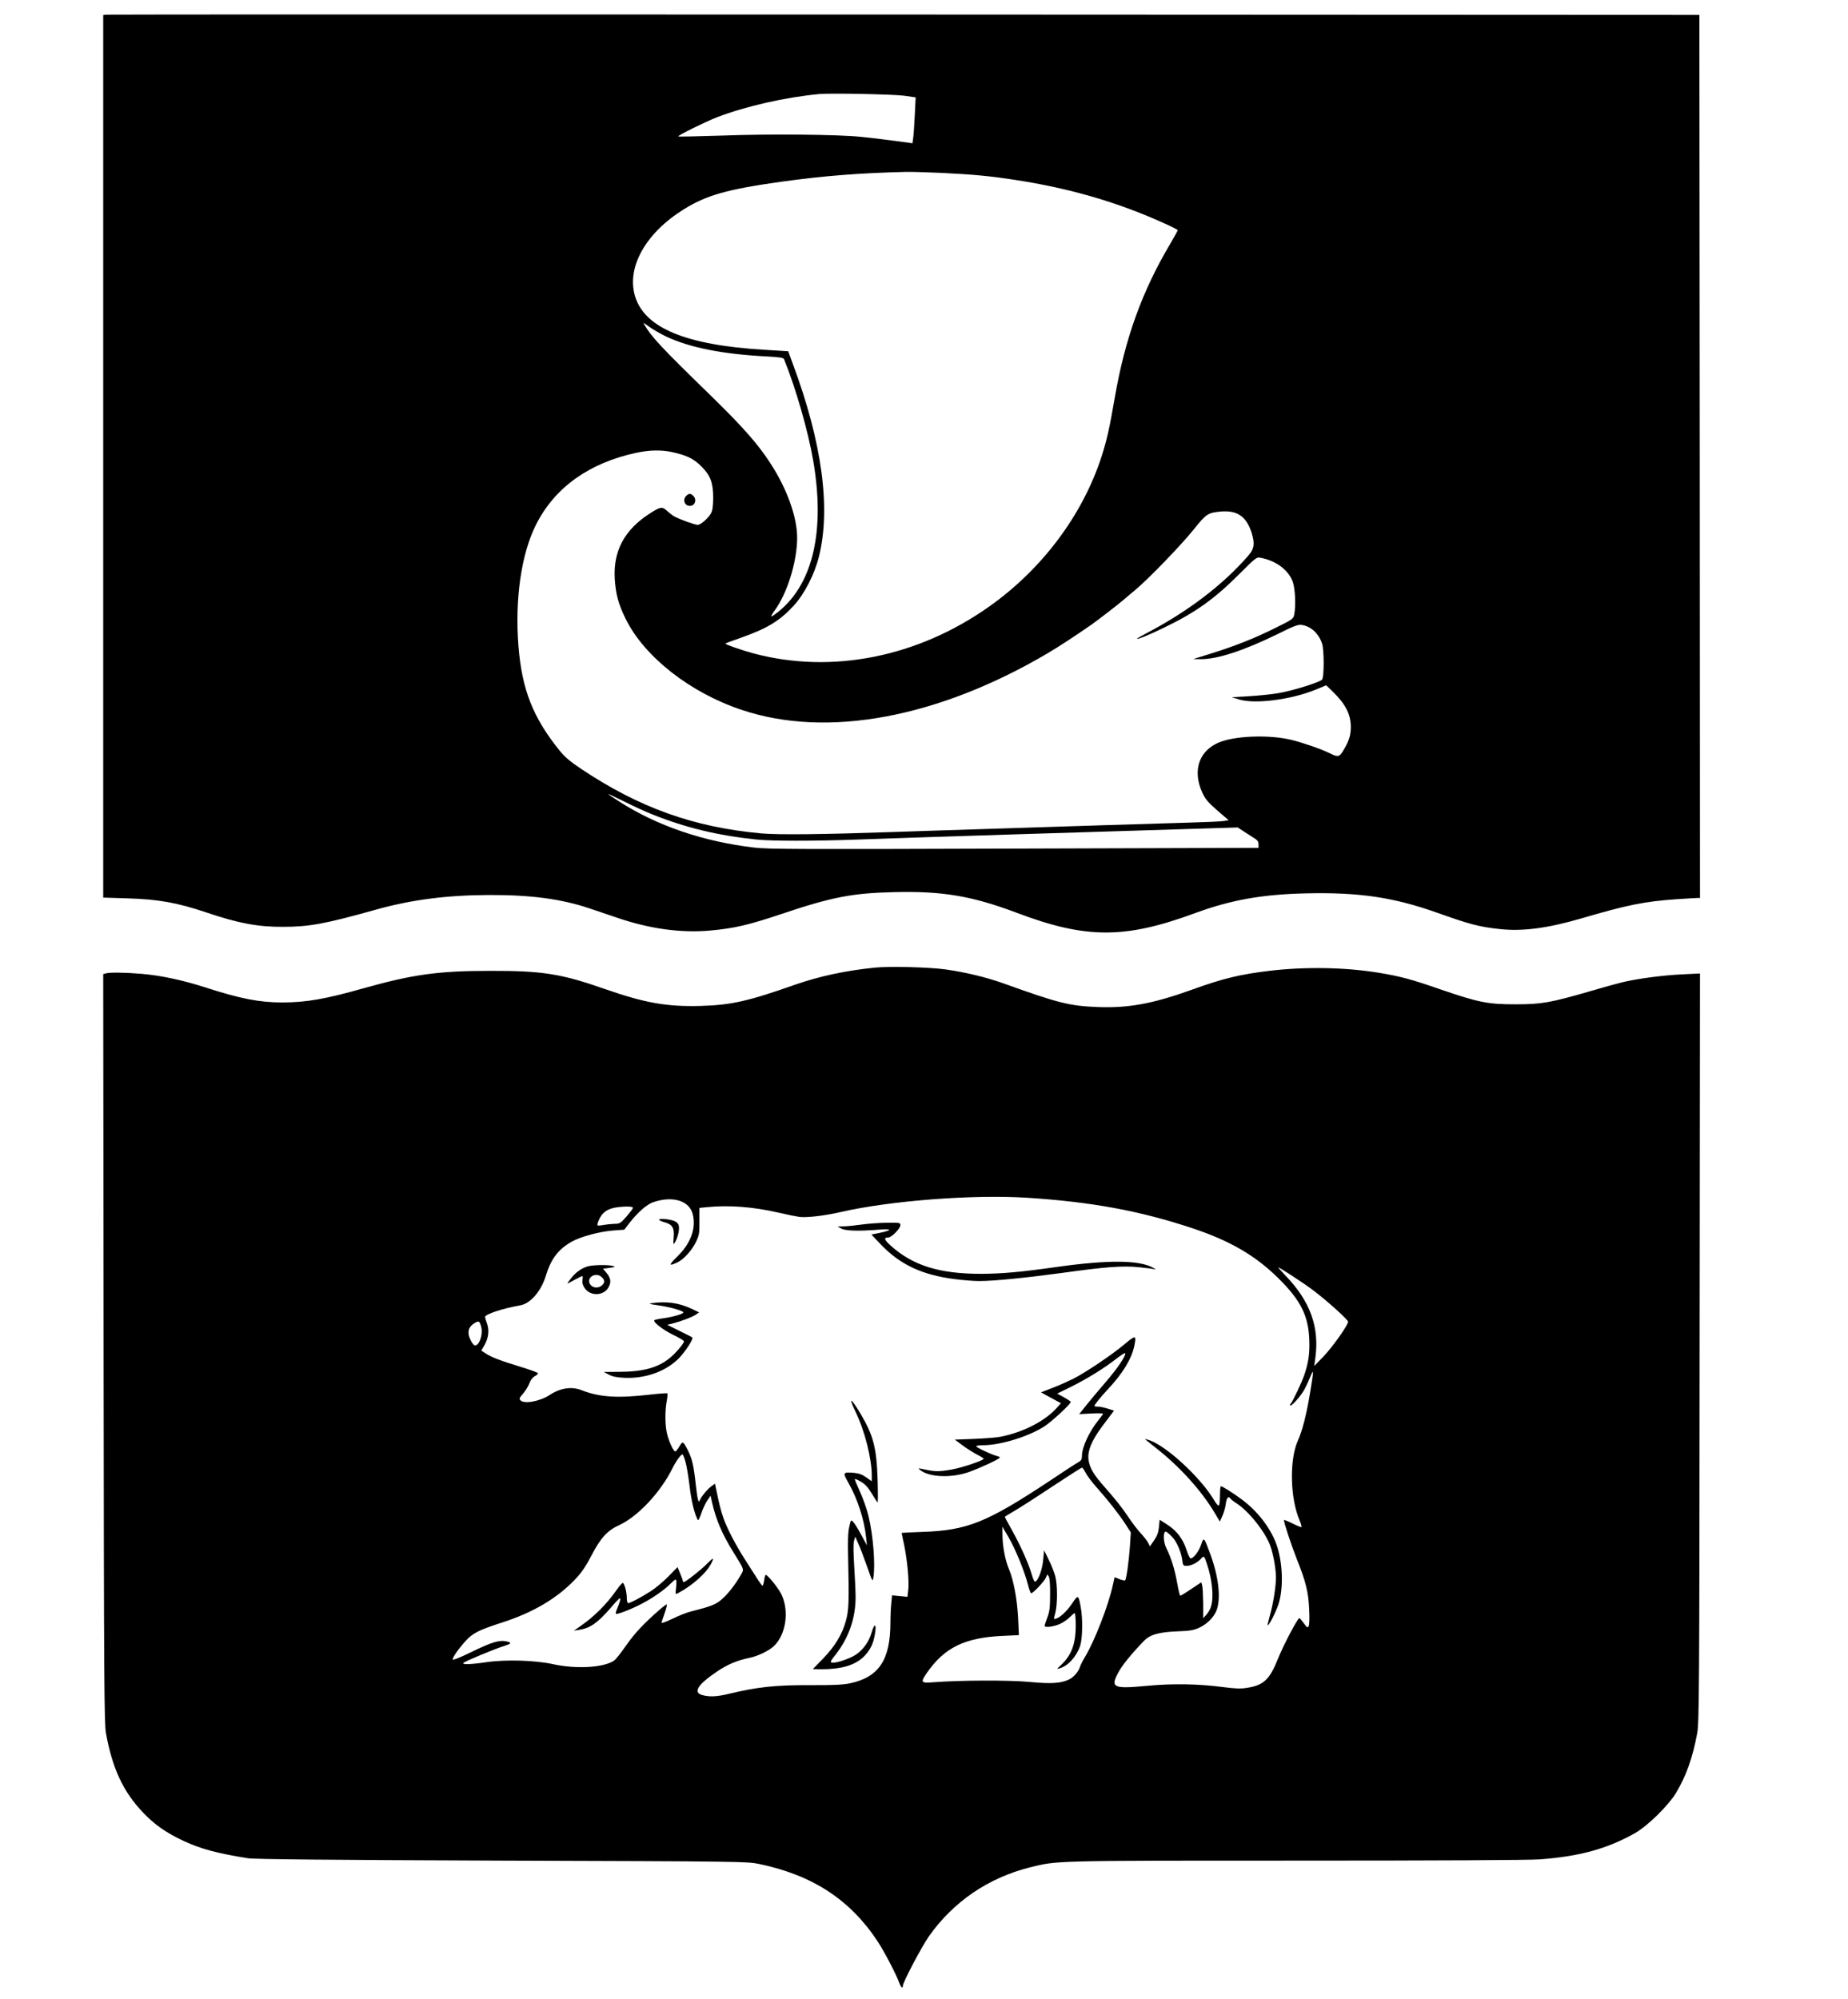 <?xml version="1.0" standalone="no"?>
<!DOCTYPE svg PUBLIC "-//W3C//DTD SVG 20010904//EN"
 "http://www.w3.org/TR/2001/REC-SVG-20010904/DTD/svg10.dtd">
<svg version="1.0" xmlns="http://www.w3.org/2000/svg"
 width="1486pt" height="1607pt" viewBox="0 0 1486 1607"
 preserveAspectRatio="xMidYMid meet">

<g transform="translate(0,1607) scale(0.1,-0.1)"
fill="#000000" stroke="none">
<path d="M853 15952 l-23 -3 0 -3548 0 -3548 193 -6 c246 -7 400 -34 632 -112
260 -88 417 -118 620 -117 212 0 339 24 740 136 290 82 579 119 920 120 335 1
583 -32 809 -109 55 -19 154 -52 219 -74 260 -89 514 -124 746 -103 191 17
309 44 571 132 407 137 571 169 908 177 388 10 628 -31 982 -164 562 -213 873
-214 1442 -4 286 105 537 150 888 158 427 10 707 -31 1060 -157 259 -92 333
-112 500 -130 182 -20 382 6 657 86 367 108 506 136 763 154 80 5 155 10 168
10 l22 0 -2 3550 -3 3550 -6395 3 c-3517 1 -6405 1 -6417 -1z m6421 -652 l89
-13 -7 -141 c-4 -78 -9 -161 -13 -185 l-6 -43 -41 6 c-108 15 -281 37 -376 46
-178 19 -736 24 -1110 10 -193 -6 -353 -10 -356 -7 -7 7 218 118 311 154 231
89 554 162 825 187 97 8 599 -2 684 -14z m296 -620 c257 -13 381 -24 590 -56
441 -67 832 -181 1207 -352 57 -25 103 -49 103 -53 0 -4 -26 -51 -58 -106
-228 -383 -365 -763 -447 -1235 -44 -255 -65 -347 -107 -478 -152 -470 -478
-906 -904 -1207 -575 -407 -1265 -544 -1893 -377 -97 26 -234 74 -228 80 1 2
59 23 127 47 212 75 311 136 424 259 85 93 166 251 201 392 97 388 26 918
-210 1551 l-37 101 -197 12 c-628 38 -959 176 -1035 432 -68 230 84 504 389
695 185 116 352 163 795 225 341 47 626 69 995 78 44 1 172 -3 285 -8z m-2215
-1315 c187 -89 455 -143 812 -161 108 -6 133 -10 138 -23 94 -232 193 -576
234 -814 96 -557 1 -982 -271 -1208 -33 -27 -63 -48 -65 -45 -3 3 10 27 30 53
99 137 177 391 177 580 0 166 -82 394 -215 598 -100 154 -215 285 -459 524
-437 426 -494 488 -561 600 -5 8 14 -3 41 -23 27 -21 90 -57 139 -81z m45
-929 c122 -26 180 -55 241 -117 73 -74 94 -131 94 -254 -1 -64 -5 -99 -17
-121 -22 -40 -83 -94 -108 -94 -23 0 -155 48 -190 69 -14 8 -39 28 -57 44 -39
36 -54 33 -143 -25 -199 -129 -289 -299 -277 -518 8 -128 29 -206 89 -328 151
-304 518 -592 933 -730 686 -230 1578 -64 2460 456 96 57 209 131 351 229 52
37 209 158 255 197 19 17 62 53 95 80 103 85 375 366 472 488 102 127 114 135
217 145 135 12 209 -40 251 -176 25 -84 19 -124 -27 -177 -204 -236 -486 -451
-827 -629 -40 -21 -71 -39 -69 -41 6 -6 104 34 210 86 257 123 410 232 611
433 135 135 140 139 173 132 125 -23 226 -100 259 -195 19 -57 25 -189 11
-261 -7 -35 -12 -39 -150 -107 -166 -83 -322 -145 -520 -207 l-142 -44 62 -1
c134 0 342 68 615 201 140 70 167 79 198 74 73 -12 134 -69 161 -150 17 -51
17 -268 0 -289 -18 -22 -243 -92 -356 -110 -55 -9 -161 -20 -235 -24 l-135 -8
59 -18 c127 -39 415 -2 613 78 l87 36 54 -52 c102 -100 142 -179 144 -279 1
-66 -14 -116 -56 -186 -35 -61 -46 -63 -114 -29 -64 32 -210 83 -307 107 -168
41 -425 35 -564 -13 -175 -62 -237 -226 -154 -409 25 -55 45 -78 121 -145 l92
-79 -38 -6 c-20 -4 -145 -9 -277 -13 -132 -4 -442 -13 -690 -21 -247 -8 -670
-21 -940 -30 -269 -8 -615 -20 -768 -25 -546 -19 -907 -23 -1042 -11 -546 49
-986 207 -1455 521 -88 59 -129 94 -171 146 -214 266 -302 490 -330 839 -30
378 23 745 143 980 150 296 426 493 803 574 108 23 197 25 285 7z m-152 -2915
c269 -107 521 -168 834 -201 124 -13 471 -13 821 0 149 6 709 24 1242 41 534
16 1159 36 1389 43 l419 13 56 -37 c31 -20 68 -44 84 -54 19 -12 27 -25 27
-45 l0 -28 -1962 -6 c-1725 -6 -1979 -5 -2092 8 -409 48 -779 174 -1083 368
-51 32 -93 61 -93 63 0 2 59 -25 130 -61 72 -36 174 -83 228 -104z"/>
<path d="M5515 12080 c-24 -26 -13 -68 20 -76 48 -12 75 45 39 80 -21 21 -37
20 -59 -4z"/>
<path d="M7035 8290 c-236 -24 -445 -69 -635 -135 -386 -136 -520 -166 -767
-173 -273 -7 -444 23 -769 136 -351 123 -502 147 -924 146 -416 0 -621 -29
-1013 -139 -310 -88 -465 -115 -657 -115 -184 0 -338 30 -619 121 -181 58
-351 95 -511 109 -129 11 -254 13 -288 4 l-22 -6 3 -3007 c3 -2719 5 -3015 19
-3096 51 -282 138 -470 296 -636 95 -100 183 -162 327 -230 140 -65 269 -100
520 -140 49 -8 668 -14 2040 -19 1946 -6 1971 -7 2070 -27 430 -90 731 -287
952 -622 55 -84 149 -264 174 -333 13 -37 29 -51 29 -25 0 29 152 317 212 402
196 276 475 466 807 550 223 56 177 55 2149 55 1130 0 1868 4 1952 10 322 24
544 85 767 211 101 57 271 224 331 325 81 135 133 282 169 476 16 87 18 295
20 3102 l3 3009 -142 -7 c-157 -7 -371 -36 -488 -65 -41 -10 -160 -43 -265
-74 -308 -89 -380 -102 -590 -102 -222 0 -295 15 -599 119 -238 83 -329 107
-507 136 -270 43 -580 48 -865 15 -244 -29 -380 -62 -634 -154 -310 -111 -504
-147 -750 -138 -231 9 -318 31 -760 190 -140 50 -311 91 -470 113 -133 18
-447 26 -565 14z m1220 -1850 c518 -33 912 -105 1335 -246 303 -101 509 -221
696 -408 173 -172 234 -294 242 -484 5 -110 -6 -187 -40 -287 -21 -61 -91
-210 -110 -232 -7 -9 -7 -13 0 -13 16 0 89 85 113 132 12 23 33 68 45 98 29
70 29 57 -1 -125 -29 -177 -62 -307 -99 -389 -69 -154 -62 -463 14 -640 11
-27 18 -51 15 -54 -2 -3 -34 10 -70 28 -36 18 -67 31 -70 28 -6 -6 55 -192
104 -317 71 -176 92 -262 98 -397 4 -72 2 -128 -4 -139 -9 -15 -13 -12 -39 24
-16 22 -32 41 -36 41 -13 0 -129 -219 -173 -330 -66 -165 -115 -211 -250 -231
-48 -8 -93 -6 -187 6 -205 27 -411 30 -619 10 -267 -25 -292 -14 -227 107 30
57 107 152 206 254 50 52 121 72 279 78 91 3 122 9 165 28 67 31 123 89 143
147 33 98 13 268 -54 449 -50 135 -51 136 -73 72 -18 -54 -61 -110 -84 -110
-6 0 -21 30 -33 68 -29 89 -78 154 -154 203 l-62 40 -6 -59 c-4 -44 -14 -70
-39 -107 l-33 -48 -15 29 c-8 16 -34 49 -57 74 -24 25 -69 83 -100 130 -61 90
-97 135 -217 272 -148 170 -143 265 23 484 l77 102 -50 16 c-28 9 -63 16 -79
16 -16 0 -29 3 -29 6 0 9 52 73 105 130 121 128 194 247 216 352 18 89 12 90
-81 12 -104 -87 -309 -224 -410 -276 -41 -20 -116 -54 -167 -73 l-92 -36 80
-44 80 -43 -28 -32 c-94 -108 -267 -199 -453 -237 -30 -7 -126 -14 -214 -18
l-158 -6 63 -47 c35 -26 88 -59 117 -74 28 -14 52 -29 52 -33 0 -13 -175 -72
-255 -86 -100 -18 -134 -18 -214 -1 -63 13 -63 13 -40 -5 73 -57 249 -64 389
-15 88 31 250 106 250 117 0 4 -12 10 -26 13 -42 11 -164 68 -164 77 0 5 25 9
56 9 140 0 366 70 493 152 62 41 211 179 211 196 0 4 -25 21 -54 37 l-55 30
112 55 c134 67 266 149 362 224 39 30 71 51 73 46 7 -20 -62 -122 -155 -230
-54 -62 -124 -146 -156 -186 l-59 -74 96 5 c53 3 96 2 96 -2 0 -3 -15 -24 -34
-47 -77 -95 -136 -221 -136 -293 0 -28 -6 -37 -31 -51 -17 -9 -122 -77 -232
-151 -503 -333 -661 -396 -1019 -408 -93 -3 -168 -7 -168 -8 0 -1 9 -46 21
-100 25 -123 41 -293 32 -362 l-6 -52 -62 6 -62 6 -6 -63 c-4 -35 -7 -106 -7
-159 -1 -299 -94 -437 -328 -486 -55 -11 -134 -15 -310 -14 -289 1 -428 -14
-662 -70 -94 -23 -156 -26 -212 -10 -78 21 -39 84 120 191 82 55 159 88 257
108 69 14 157 57 197 94 97 92 125 277 64 412 -22 48 -103 151 -128 162 -3 2
-10 -17 -13 -42 -4 -25 -10 -46 -14 -46 -3 0 -25 30 -49 68 -24 37 -66 103
-94 147 -76 119 -145 253 -172 333 -21 60 -32 106 -62 250 l-5 23 -30 -22
c-29 -20 -83 -86 -92 -112 -10 -28 -19 8 -32 124 -17 156 -29 207 -61 272 -41
82 -44 83 -71 37 -13 -22 -28 -40 -33 -40 -14 0 -48 72 -65 137 -18 67 -19
185 -4 267 6 32 8 60 5 63 -3 3 -70 -2 -148 -11 -255 -29 -397 -20 -543 37
-78 31 -169 17 -252 -37 -79 -53 -207 -77 -238 -45 -12 12 -9 20 21 54 19 22
42 59 51 83 10 28 26 48 45 58 16 8 26 19 23 24 -3 5 -65 28 -138 50 -166 51
-232 76 -280 107 l-37 24 25 43 c33 57 41 119 21 175 -9 24 -16 47 -16 52 0
22 142 69 284 94 81 14 167 113 205 237 41 136 101 214 207 274 75 42 228 83
341 91 l83 6 39 51 c70 90 142 153 196 171 156 52 289 11 316 -99 27 -113 -16
-232 -124 -338 -71 -70 -72 -81 -2 -49 53 24 120 99 153 169 24 51 27 68 26
163 l0 107 59 6 c176 18 375 3 577 -44 69 -16 144 -31 167 -34 57 -8 204 9
334 39 396 91 1059 142 1494 115z m-3165 -81 c0 -6 -24 -37 -52 -70 -49 -55
-55 -59 -98 -59 -25 -1 -64 -5 -87 -9 -23 -5 -44 -6 -47 -4 -9 9 17 69 42 95
35 38 89 54 190 57 31 0 52 -3 52 -10z m5305 -550 c60 -39 136 -91 169 -117
110 -83 276 -233 276 -249 0 -28 -126 -205 -200 -282 l-72 -74 8 59 c36 253
-40 463 -243 672 -33 34 -57 62 -54 62 4 0 56 -32 116 -71z m-6526 -406 c18
-63 -19 -163 -54 -149 -9 3 -25 26 -35 50 -25 54 -13 98 33 126 37 23 43 20
56 -27z m1644 -1090 c9 -32 23 -118 32 -191 13 -117 40 -226 65 -271 5 -9 14
7 29 50 12 36 33 82 48 104 l27 39 13 -59 c30 -132 80 -249 167 -390 96 -156
91 -139 60 -193 -45 -77 -99 -146 -149 -190 -47 -42 -88 -58 -243 -97 -35 -8
-103 -35 -152 -59 -50 -24 -90 -39 -90 -34 0 6 11 41 25 79 13 38 21 69 16 69
-5 0 -33 -21 -62 -47 -124 -108 -195 -184 -265 -284 -41 -59 -84 -114 -98
-122 -85 -56 -305 -68 -491 -27 -139 31 -380 38 -530 16 -127 -19 -204 -21
-189 -6 13 13 254 113 328 136 61 19 64 28 12 38 -54 10 -116 -9 -276 -87 -99
-48 -150 -68 -150 -59 0 18 47 85 104 148 55 62 109 89 286 146 255 81 453
198 599 354 51 54 84 104 130 193 71 136 126 196 219 238 150 69 330 260 427
453 33 67 74 122 84 115 5 -2 15 -30 24 -62z m3217 -85 c12 -24 52 -77 89
-118 89 -100 176 -210 230 -293 l44 -68 -7 -109 c-8 -117 -28 -266 -39 -276
-3 -4 -24 1 -45 9 l-39 16 -13 -57 c-35 -165 -146 -451 -223 -580 -19 -31 -38
-68 -42 -82 -12 -40 -51 -86 -90 -104 -65 -31 -146 -36 -319 -19 -160 15 -559
14 -773 -3 -97 -8 -102 -1 -53 71 143 208 306 288 614 302 l129 6 -6 132 c-7
151 -36 310 -74 399 -31 73 -52 187 -52 276 l-1 65 50 -85 c55 -94 130 -278
156 -382 9 -38 21 -68 26 -68 16 0 108 98 119 127 10 27 11 27 22 8 8 -13 12
-66 11 -145 0 -103 -4 -136 -22 -184 -12 -33 -22 -63 -22 -68 0 -17 76 -7 125
16 28 13 63 38 79 55 17 17 33 31 38 31 4 0 8 -45 8 -99 0 -152 -35 -242 -124
-324 -30 -27 -30 -28 -6 -21 67 18 135 93 165 179 20 60 23 218 5 315 -18 98
-21 99 -66 32 -42 -63 -96 -115 -131 -126 -21 -7 -21 -6 -7 46 18 69 18 228
-1 297 -8 30 -31 88 -52 130 l-37 76 -8 -79 c-7 -77 -40 -166 -64 -173 -6 -2
-18 23 -27 56 -24 84 -88 229 -157 353 -33 59 -60 109 -60 112 0 2 29 20 64
40 34 19 172 107 306 196 133 88 246 160 250 160 5 0 18 -19 30 -42z m698
-518 c34 -35 70 -120 78 -179 6 -48 8 -51 36 -51 36 0 86 25 115 57 24 27 26
25 48 -41 42 -123 56 -262 34 -339 -5 -21 -22 -52 -37 -68 l-27 -30 0 118 c-1
65 -4 130 -8 145 l-7 26 -81 -54 c-44 -30 -84 -54 -88 -54 -4 0 -15 45 -25
101 -19 109 -50 208 -86 279 -22 42 -28 108 -14 132 6 10 27 -4 62 -42z"/>
<path d="M5300 6263 c0 -5 20 -14 45 -21 62 -17 79 -45 72 -123 -4 -51 -3 -58
7 -43 20 29 36 84 36 120 0 25 -7 38 -26 51 -28 18 -134 31 -134 16z"/>
<path d="M6935 6225 c-49 -7 -115 -14 -145 -15 l-55 -1 30 -17 c34 -19 137
-22 300 -9 112 9 113 -4 3 -27 l-61 -12 69 -73 c158 -168 336 -252 604 -286
63 -8 150 -15 195 -15 117 0 375 26 655 64 359 50 498 61 631 47 60 -6 117
-14 127 -17 9 -3 1 4 -18 14 -110 61 -358 63 -760 7 -302 -43 -450 -56 -620
-57 -336 0 -549 66 -728 227 -52 47 -58 65 -20 65 27 0 98 72 98 99 0 20 -4
21 -107 20 -60 -1 -148 -7 -198 -14z"/>
<path d="M4719 5886 c-50 -17 -92 -49 -129 -96 -17 -22 -30 -40 -27 -40 2 0
28 13 58 30 30 16 57 30 61 30 4 0 5 -13 2 -29 -4 -21 0 -40 15 -64 44 -71
156 -69 195 4 23 42 17 74 -20 118 l-25 30 53 7 c44 6 49 9 28 15 -42 12 -173
9 -211 -5z m121 -86 c25 -25 25 -42 0 -65 -27 -24 -70 -22 -91 4 -44 54 41
111 91 61z"/>
<path d="M5240 5592 c-28 -4 -18 -7 51 -17 88 -12 196 -42 204 -56 7 -11 -79
-37 -159 -48 -37 -5 -71 -12 -74 -16 -14 -13 69 -78 150 -117 48 -23 88 -47
88 -53 0 -16 -63 -91 -111 -131 -95 -80 -215 -113 -409 -114 l-125 -1 40 -21
c29 -16 63 -23 125 -26 169 -8 334 51 439 157 52 54 119 156 108 167 -2 3 -49
27 -103 53 l-99 49 45 11 c69 18 153 50 184 70 l28 19 -63 30 c-101 47 -199
61 -319 44z"/>
<path d="M6879 4720 c75 -155 131 -377 131 -517 l0 -43 -45 32 c-33 23 -58 32
-99 36 -89 7 -91 3 -45 -78 76 -134 128 -296 144 -445 l6 -60 -46 85 c-25 47
-54 93 -65 104 -18 18 -18 17 -31 -40 -10 -43 -13 -112 -9 -249 8 -354 6 -422
-19 -510 -30 -108 -88 -203 -184 -302 l-81 -83 45 -1 c231 -4 357 51 426 185
25 50 44 166 27 166 -5 0 -17 -26 -26 -58 -20 -69 -63 -131 -120 -172 -45 -33
-164 -74 -197 -68 -18 3 -15 10 31 68 103 132 158 290 158 458 0 43 -5 154
-11 247 -7 109 -8 183 -2 205 l10 35 22 -50 c13 -27 45 -110 71 -184 45 -129
47 -132 53 -95 17 103 -2 341 -39 494 -14 58 -46 147 -70 199 -24 52 -42 96
-40 99 3 2 25 -7 50 -22 34 -20 56 -45 87 -96 23 -39 44 -70 46 -70 3 0 3 82
0 183 -8 255 -34 354 -133 523 -81 137 -106 150 -45 24z"/>
<path d="M9226 4483 c12 -10 39 -31 60 -48 196 -152 374 -348 482 -530 l41
-69 21 47 c12 26 24 70 27 97 6 48 22 65 38 40 4 -6 24 -22 46 -36 99 -62 234
-232 274 -344 24 -67 45 -184 45 -253 0 -76 -23 -218 -50 -311 -11 -38 -18
-71 -16 -73 8 -8 65 104 86 167 43 133 35 347 -19 491 -49 129 -150 259 -273
351 -71 53 -158 108 -171 108 -4 0 -7 -33 -7 -74 0 -41 -4 -77 -9 -81 -6 -3
-22 15 -37 41 -109 186 -399 452 -534 488 l-25 7 21 -18z"/>
<path d="M5682 3494 c-47 -48 -170 -144 -183 -144 -5 0 -9 5 -9 11 0 6 -10 32
-21 59 l-21 50 -73 -75 c-40 -40 -103 -94 -141 -118 -75 -48 -167 -97 -184
-97 -5 0 -10 20 -10 44 0 41 -15 103 -30 119 -4 4 -26 -20 -49 -53 -84 -120
-184 -219 -296 -296 l-50 -35 45 7 c84 13 145 55 247 172 36 43 70 79 76 81
11 4 3 -27 -20 -82 -9 -20 -14 -39 -11 -42 8 -8 107 29 198 75 90 45 196 118
244 169 17 17 34 31 39 31 6 0 7 -24 4 -60 -7 -60 -7 -61 16 -49 116 62 227
161 266 238 27 52 18 50 -37 -5z"/>
</g>
</svg>
